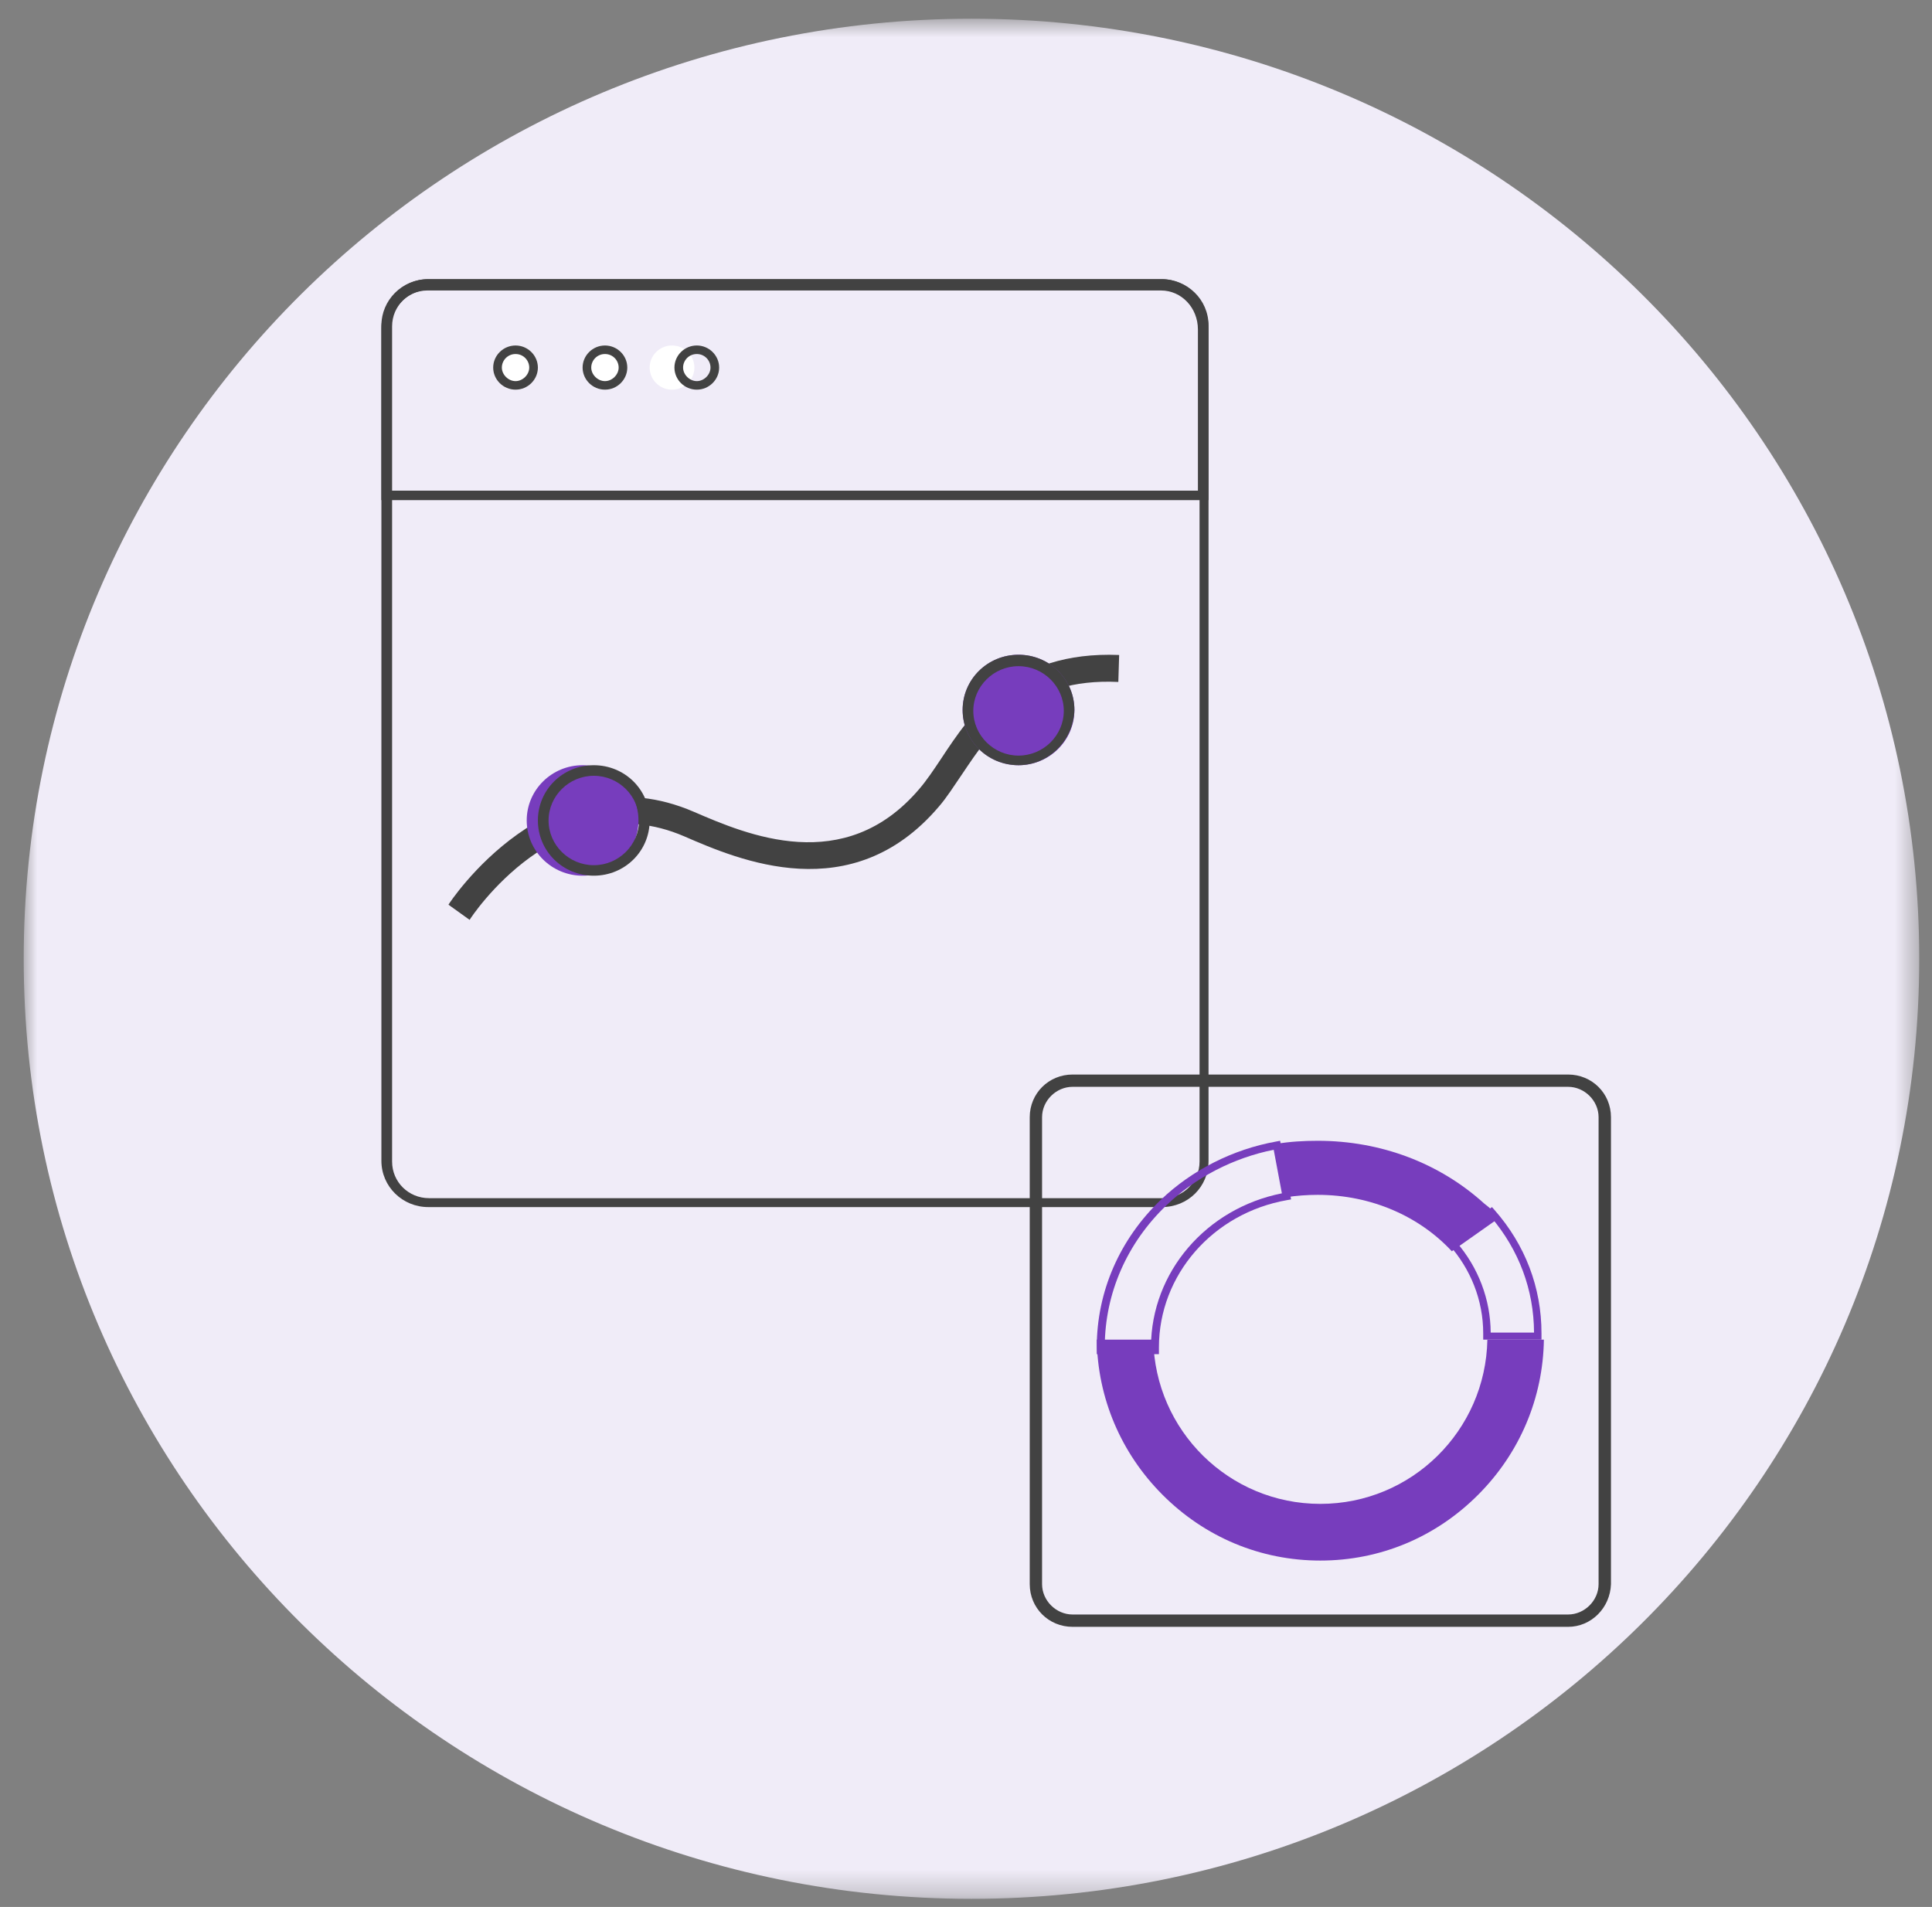 <svg width="78" height="77" viewBox="0 0 78 77" fill="none" xmlns="http://www.w3.org/2000/svg">
<rect x="0" y="0" width="78" height="77" fill="#808080" stroke="none"/>
<g id="Group 54">
<g id="Group 3">
<mask id="mask0" style="mask-type:alpha" maskUnits="userSpaceOnUse" x="0" y="0" width="78" height="77">
<path id="Clip 2" fill-rule="evenodd" clip-rule="evenodd" d="M0.957 0.756H77.485V76.672H0.957V0.756Z" fill="white"/>
</mask>
<g mask="url(#mask0)">
<path id="Fill 1" fill-rule="evenodd" clip-rule="evenodd" d="M0.957 38.714C0.957 17.75 18.088 0.756 39.221 0.756C60.354 0.756 77.485 17.75 77.485 38.714C77.485 59.678 60.354 76.672 39.221 76.672C18.088 76.672 0.957 59.678 0.957 38.714Z" fill="#F0ECF8"/>
</g>
</g>
<path id="Fill 6" fill-rule="evenodd" clip-rule="evenodd" d="M17.321 11.701C16.493 11.701 15.83 12.356 15.83 13.176V46.905C15.83 47.725 16.493 48.38 17.321 48.38H46.939C47.767 48.38 48.429 47.725 48.429 46.905V13.176C48.429 12.356 47.767 11.701 46.939 11.701H17.321ZM46.904 48.74H17.287C16.259 48.74 15.398 47.92 15.398 46.871V13.142C15.398 12.126 16.226 11.273 17.287 11.273H46.904C47.931 11.273 48.792 12.093 48.792 13.142V46.871C48.792 47.92 47.964 48.74 46.904 48.74Z" fill="#424242"/>
<path id="Fill 10" fill-rule="evenodd" clip-rule="evenodd" d="M15.797 19.811H48.363V13.304C48.363 12.429 47.701 11.729 46.872 11.729H17.255C16.427 11.729 15.764 12.429 15.764 13.304V19.811H15.797ZM48.759 20.194H15.398V13.267C15.398 12.183 16.226 11.273 17.287 11.273H46.904C47.931 11.273 48.792 12.148 48.792 13.267V20.194H48.759Z" fill="#424242"/>
<path id="Fill 12" fill-rule="evenodd" clip-rule="evenodd" d="M18.96 37.143L18.106 36.53C18.139 36.462 22.209 30.262 28.018 32.782C30.151 33.702 34.09 35.406 37.109 31.863C37.404 31.522 37.7 31.079 37.995 30.636C39.209 28.797 40.883 26.276 45.183 26.447L45.15 27.536C41.441 27.366 40.063 29.444 38.849 31.25C38.52 31.727 38.225 32.203 37.897 32.578C34.385 36.7 29.823 34.724 27.624 33.77C22.57 31.59 18.992 37.075 18.96 37.143Z" fill="#424242"/>
<path id="Fill 14" fill-rule="evenodd" clip-rule="evenodd" d="M23.521 30.898C24.767 30.898 25.777 31.897 25.777 33.128C25.777 34.36 24.767 35.359 23.521 35.359C22.275 35.359 21.265 34.36 21.265 33.128C21.265 31.897 22.275 30.898 23.521 30.898Z" fill="#773DBD"/>
<path id="Fill 16" fill-rule="evenodd" clip-rule="evenodd" d="M23.974 31.325C22.971 31.325 22.147 32.139 22.147 33.13C22.147 34.121 22.971 34.935 23.974 34.935C24.977 34.935 25.8 34.121 25.8 33.13C25.8 32.139 24.977 31.325 23.974 31.325ZM23.972 35.359C22.719 35.359 21.716 34.367 21.716 33.129C21.716 31.89 22.719 30.898 23.972 30.898C25.226 30.898 26.229 31.89 26.229 33.129C26.229 34.367 25.226 35.359 23.972 35.359Z" fill="#424242"/>
<path id="Fill 18" fill-rule="evenodd" clip-rule="evenodd" d="M41.121 26.438C42.367 26.438 43.377 27.437 43.377 28.668C43.377 29.9 42.367 30.898 41.121 30.898C39.875 30.898 38.864 29.9 38.864 28.668C38.864 27.437 39.875 26.438 41.121 26.438Z" fill="#773DBD"/>
<path id="Fill 20" fill-rule="evenodd" clip-rule="evenodd" d="M41.121 26.899C40.118 26.899 39.295 27.713 39.295 28.704C39.295 29.695 40.119 30.51 41.121 30.51C42.124 30.51 42.948 29.695 42.948 28.704C42.948 27.713 42.124 26.899 41.121 26.899ZM41.121 30.898C39.867 30.898 38.864 29.907 38.864 28.668C38.864 27.43 39.867 26.438 41.121 26.438C42.374 26.438 43.377 27.43 43.377 28.668C43.342 29.907 42.339 30.898 41.121 30.898Z" fill="#424242"/>
<path id="Fill 22" fill-rule="evenodd" clip-rule="evenodd" d="M20.814 13.95C21.312 13.95 21.716 14.349 21.716 14.842C21.716 15.334 21.312 15.734 20.814 15.734C20.315 15.734 19.911 15.334 19.911 14.842C19.911 14.349 20.315 13.95 20.814 13.95Z" fill="white"/>
<path id="Fill 24" fill-rule="evenodd" clip-rule="evenodd" d="M20.814 14.295C20.494 14.295 20.261 14.554 20.261 14.842C20.261 15.129 20.523 15.389 20.814 15.389C21.105 15.389 21.367 15.129 21.367 14.842C21.367 14.554 21.134 14.295 20.814 14.295ZM20.814 15.734C20.319 15.734 19.911 15.331 19.911 14.842C19.911 14.352 20.319 13.95 20.814 13.95C21.309 13.95 21.716 14.352 21.716 14.842C21.716 15.331 21.309 15.734 20.814 15.734Z" fill="#424242"/>
<path id="Fill 26" fill-rule="evenodd" clip-rule="evenodd" d="M24.424 13.95C24.922 13.95 25.326 14.349 25.326 14.842C25.326 15.334 24.922 15.734 24.424 15.734C23.925 15.734 23.521 15.334 23.521 14.842C23.521 14.349 23.925 13.95 24.424 13.95Z" fill="white"/>
<path id="Fill 28" fill-rule="evenodd" clip-rule="evenodd" d="M24.424 14.295C24.104 14.295 23.87 14.554 23.87 14.842C23.87 15.129 24.133 15.389 24.424 15.389C24.715 15.389 24.977 15.129 24.977 14.842C24.977 14.554 24.744 14.295 24.424 14.295ZM24.424 15.734C23.928 15.734 23.521 15.331 23.521 14.842C23.521 14.352 23.928 13.95 24.424 13.95C24.919 13.95 25.326 14.352 25.326 14.842C25.326 15.331 24.919 15.734 24.424 15.734Z" fill="#424242"/>
<path id="Fill 30" fill-rule="evenodd" clip-rule="evenodd" d="M27.131 13.95C27.63 13.95 28.034 14.349 28.034 14.842C28.034 15.334 27.63 15.734 27.131 15.734C26.633 15.734 26.229 15.334 26.229 14.842C26.229 14.349 26.633 13.95 27.131 13.95Z" fill="white"/>
<path id="Fill 32" fill-rule="evenodd" clip-rule="evenodd" d="M28.132 14.295C27.811 14.295 27.578 14.554 27.578 14.842C27.578 15.129 27.841 15.389 28.132 15.389C28.423 15.389 28.685 15.129 28.685 14.842C28.685 14.554 28.452 14.295 28.132 14.295ZM28.131 15.734C27.636 15.734 27.229 15.331 27.229 14.842C27.229 14.352 27.636 13.95 28.131 13.95C28.626 13.95 29.034 14.352 29.034 14.842C29.034 15.331 28.626 15.734 28.131 15.734Z" fill="#424242"/>
<path id="Fill 36" fill-rule="evenodd" clip-rule="evenodd" d="M43.303 43.884C42.637 43.884 42.071 44.447 42.071 45.11V63.965C42.071 64.628 42.637 65.191 43.303 65.191H63.307C63.973 65.191 64.539 64.628 64.539 63.965V45.11C64.539 44.447 63.973 43.884 63.307 43.884H43.303ZM63.308 65.689H43.303C42.338 65.689 41.573 64.927 41.573 63.966V45.111C41.573 44.15 42.338 43.388 43.303 43.388H63.308C64.274 43.388 65.039 44.15 65.039 45.111V63.966C65.006 64.927 64.24 65.689 63.308 65.689Z" fill="#424242"/>
<path id="Fill 38" fill-rule="evenodd" clip-rule="evenodd" d="M60.049 54.092C59.982 57.761 56.996 60.724 53.305 60.724C49.614 60.724 46.628 57.761 46.561 54.092H44.279C44.313 56.449 45.253 58.67 46.93 60.353C48.641 62.07 50.889 63.013 53.305 63.013C55.721 63.013 57.969 62.07 59.68 60.353C61.358 58.67 62.297 56.449 62.331 54.092H60.049Z" fill="#773DBD"/>
<path id="Fill 42" fill-rule="evenodd" clip-rule="evenodd" d="M60.526 49.176L58.614 50.524C57.305 49.112 55.358 48.246 53.199 48.246C52.775 48.246 52.35 48.278 51.925 48.342L51.5 46.192C52.067 46.096 52.633 46.063 53.199 46.063C55.748 46.063 58.119 46.962 59.924 48.599C60.136 48.759 60.349 48.952 60.526 49.176Z" fill="#773DBD"/>
<path id="Fill 46" fill-rule="evenodd" clip-rule="evenodd" d="M60.183 53.808H61.933C61.926 52.08 61.324 50.468 60.189 49.135L58.8 50.155C59.687 51.185 60.176 52.475 60.183 53.808ZM62.234 54.092H59.881V53.836C59.881 52.511 59.379 51.229 58.468 50.226L58.366 50.112L60.235 48.74L60.328 48.846C61.575 50.258 62.234 51.984 62.234 53.836V54.092Z" fill="#773DBD"/>
<path id="Fill 50" fill-rule="evenodd" clip-rule="evenodd" d="M44.602 54.373H46.468C46.483 51.369 48.692 48.794 51.753 48.185L51.423 46.426C49.8 46.751 48.269 47.541 47.097 48.663C45.496 50.195 44.61 52.221 44.602 54.373ZM46.789 54.679H44.279V54.402C44.279 52.157 45.199 50.041 46.869 48.444C48.124 47.243 49.777 46.407 51.522 46.093L51.682 46.063L52.125 48.43L51.967 48.458C48.967 48.983 46.789 51.483 46.789 54.402V54.679Z" fill="#773DBD"/>
</g>
</svg>
